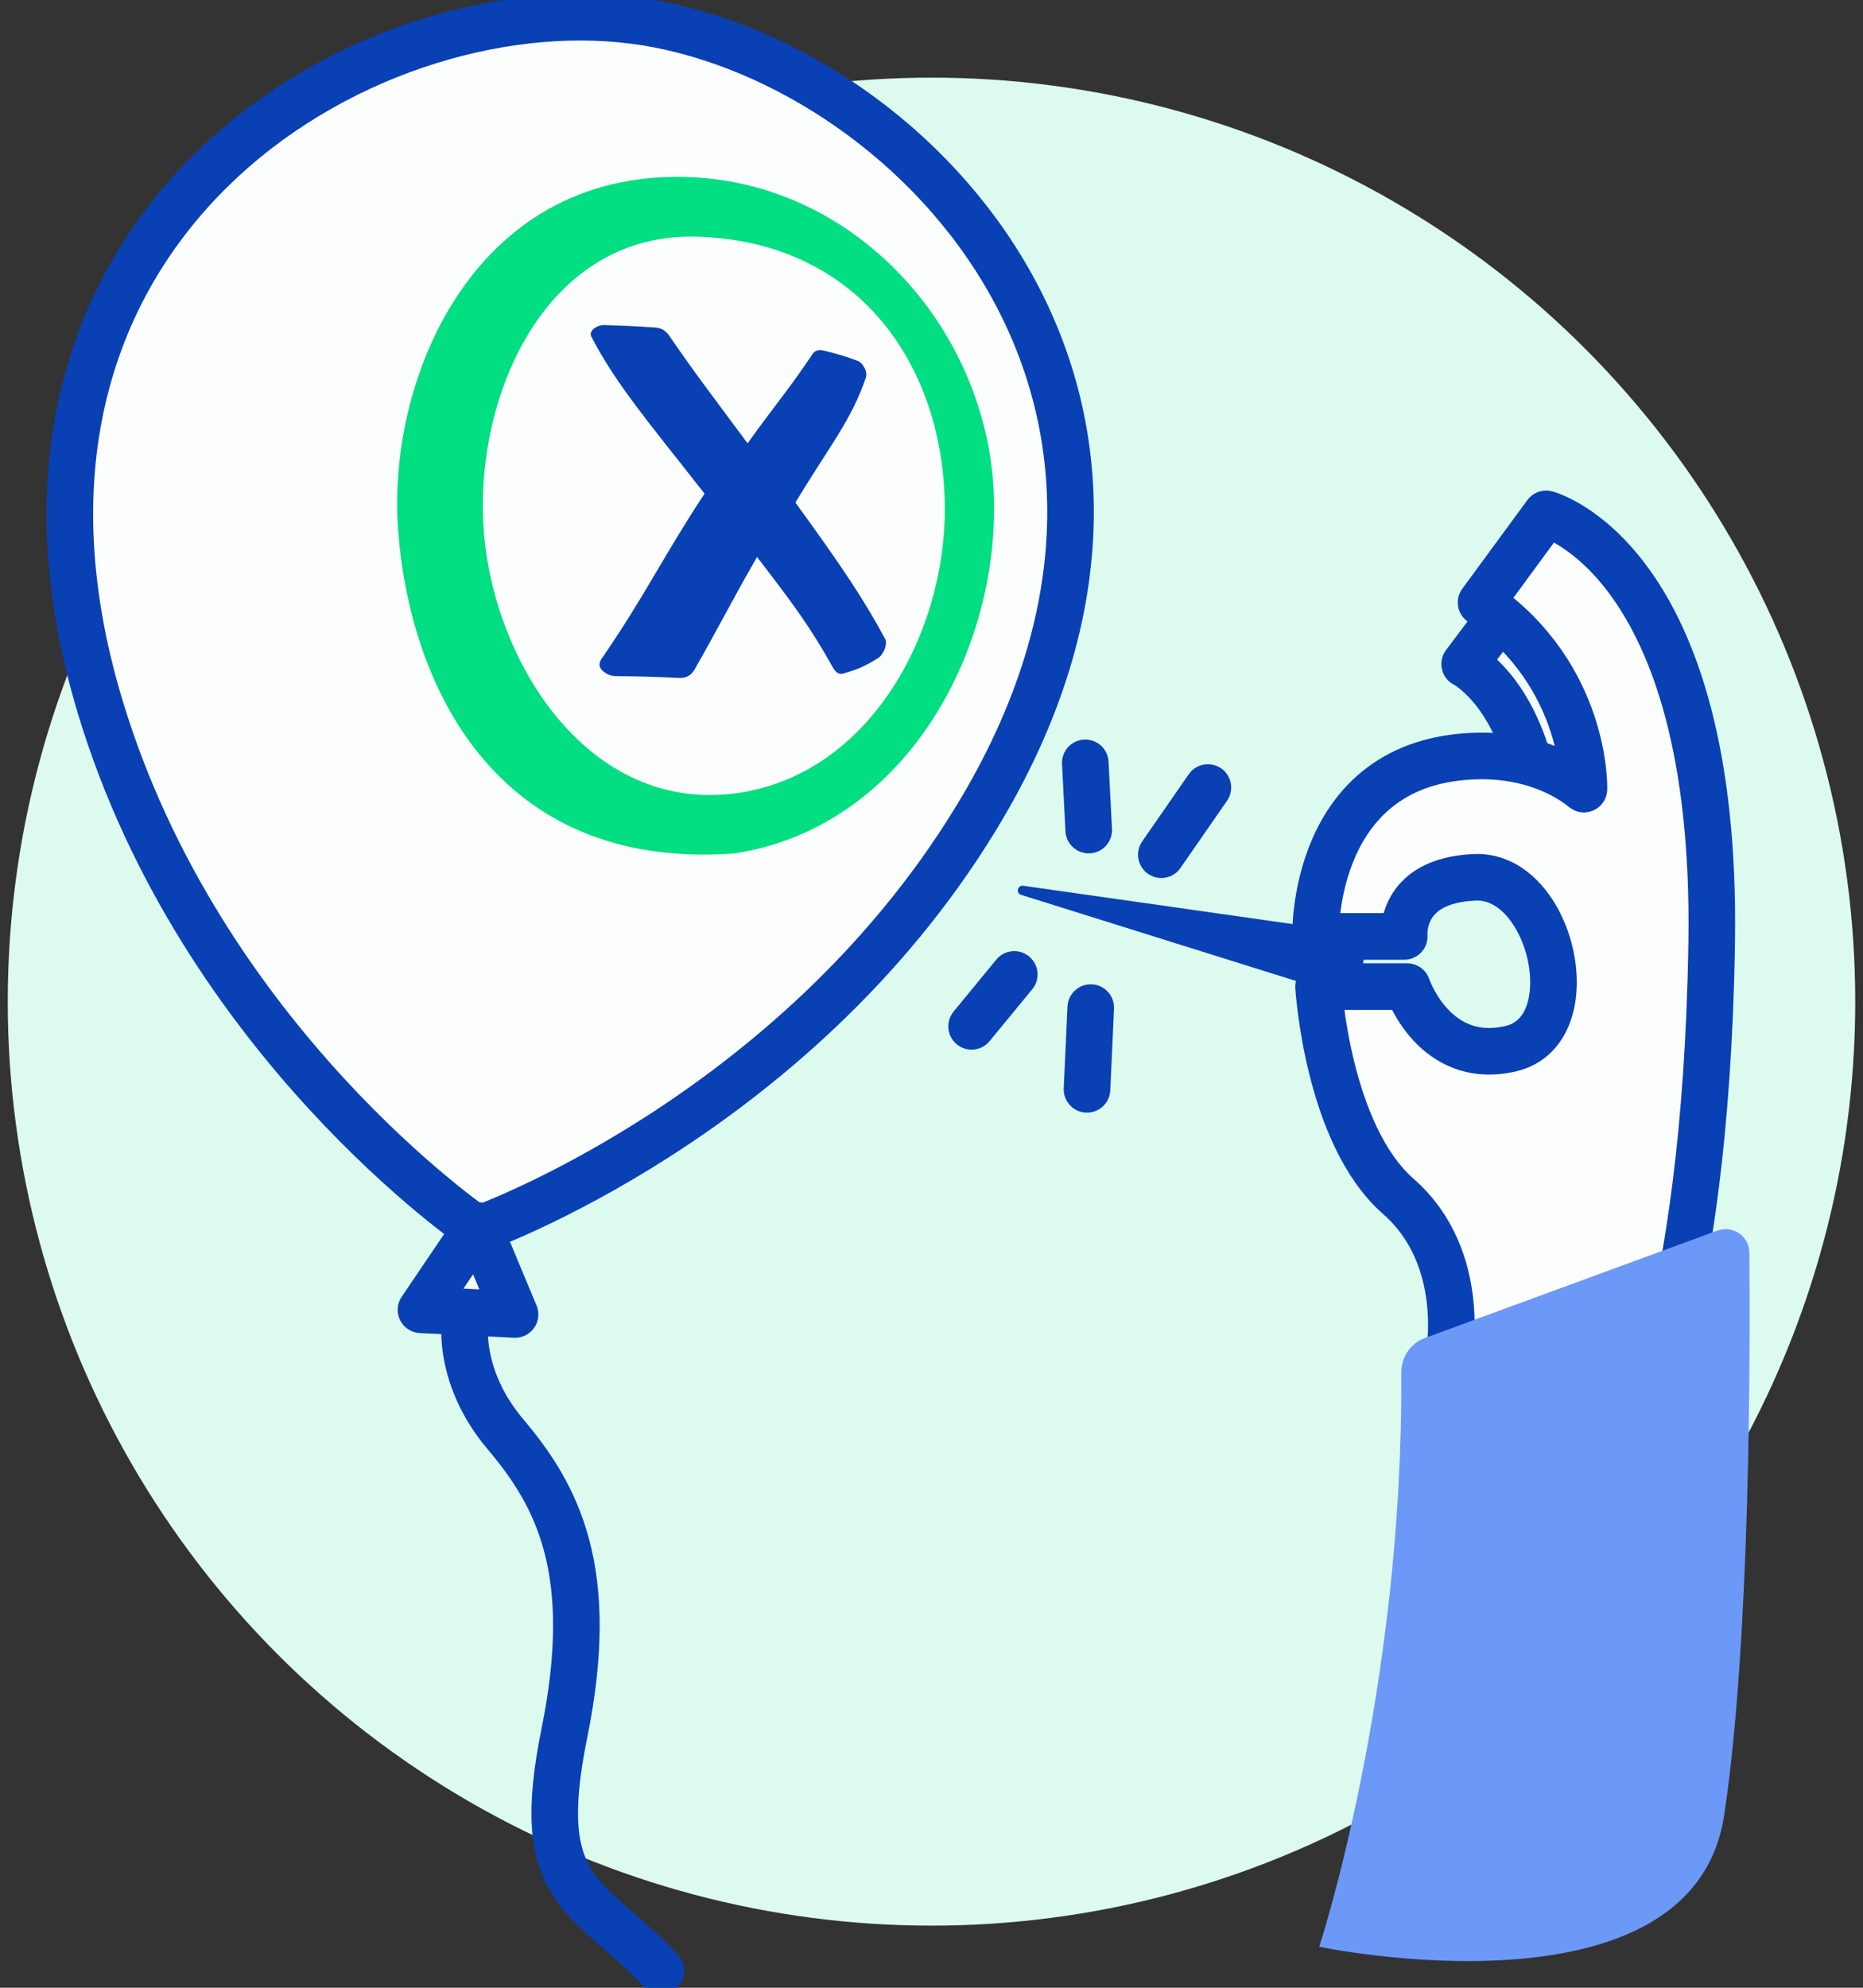 <svg width="120" height="128" viewBox="0 0 120 128" fill="none" xmlns="http://www.w3.org/2000/svg">
<rect x="0" y="0" width="120" height="128" fill="#333333" stroke="none"/>
<circle cx="60" cy="64.5" r="59.5" fill="#DCFBEE"/>
<g clip-path="url(#clip0_534_1020)">
<path d="M30.771 79.178C30.771 79.178 51.045 72.013 62.825 52.761C79.701 25.197 58.214 3.564 40.824 1.323H40.794C23.396 -0.926 -2.878 14.557 6.446 45.493C12.954 67.097 30.742 79.171 30.742 79.171H30.771V79.178Z" fill="#FCFDFD" stroke="#0940B4" stroke-width="3" stroke-linecap="round" stroke-linejoin="round"/>
<path d="M98.423 48.91C97.011 44.09 94.342 42.76 94.342 42.76L96.57 39.798L99.46 38.711L104.401 45.236L104.004 51.96L99.651 53.54L98.416 48.918L98.423 48.91Z" fill="#F4FEFA" stroke="#0940B4" stroke-width="3" stroke-linecap="round" stroke-linejoin="round"/>
<path d="M30.787 78.921L27.117 84.344L33.176 84.645L30.787 78.921Z" fill="#F4FEFA" stroke="#0940B4" stroke-width="3" stroke-linecap="round" stroke-linejoin="round"/>
<path d="M29.992 84.645C29.992 84.645 29.235 88.429 32.566 92.368C35.897 96.307 38.478 101.149 36.353 111.599C34.227 122.048 37.867 121.894 42.566 126.898" stroke="#0940B4" stroke-width="3" stroke-linecap="round" stroke-linejoin="round"/>
<path d="M93.304 87.504C93.304 87.504 94.635 81.037 90.069 77.04C85.502 73.042 84.929 63.533 84.929 63.533H90.642C90.642 63.533 92.356 68.67 97.304 67.531C102.253 66.392 99.966 56.303 95.017 56.494C90.069 56.685 90.451 60.3 90.451 60.3H84.737C84.737 60.3 84.414 48.94 95.135 48.682C97.819 48.616 100.282 49.41 102.025 50.813C102.025 50.813 102.253 43.553 95.4 38.799L99.591 33.089C99.591 33.089 110.636 35.941 110.254 60.675C109.871 85.409 104.731 93.779 104.731 93.779L93.304 87.504Z" fill="#FCFDFD" stroke="#0940B4" stroke-width="3" stroke-linecap="round" stroke-linejoin="round"/>
<path d="M85.276 63.732L65.775 57.625C65.422 57.515 65.539 56.986 65.907 57.038L85.643 59.845C85.643 59.845 85.688 59.852 85.71 59.859C86.129 60.028 90.408 61.799 85.482 63.717C85.415 63.739 85.342 63.747 85.276 63.724V63.732Z" fill="#0940B4"/>
<path d="M70.258 64.885L70.016 70.147" stroke="#0940B4" stroke-width="3" stroke-linecap="round" stroke-linejoin="round"/>
<path d="M77.803 50.711L74.803 55.039" stroke="#0940B4" stroke-width="3" stroke-linecap="round" stroke-linejoin="round"/>
<path d="M65.332 62.747L62.582 66.091" stroke="#0940B4" stroke-width="3" stroke-linecap="round" stroke-linejoin="round"/>
<path d="M69.906 49.123L70.127 53.452" stroke="#0940B4" stroke-width="3" stroke-linecap="round" stroke-linejoin="round"/>
<path d="M47.294 54.958C31.734 56.097 26.329 43.811 25.638 34.045C24.939 24.095 30.749 10.67 44.713 11.419C55.478 11.992 63.846 21.582 64.03 32.311C64.199 42.437 58.015 53.327 47.294 54.958ZM45.014 15.241C35.175 14.88 30.55 25.447 31.153 34.067C31.741 42.503 37.727 52.085 46.992 51.13C55.861 50.218 61.045 40.805 60.853 32.303C60.655 23.427 55.28 15.615 45.014 15.241Z" fill="#02DE82"/>
<path d="M39.02 43.34C38.8 43.215 38.667 43.061 38.623 42.87C38.601 42.789 38.623 42.657 38.704 42.488C41.579 38.322 42.704 35.845 45.381 31.789C41.888 27.321 39.682 24.764 38.094 21.685C38.042 21.589 38.035 21.486 38.072 21.398C38.123 21.259 38.241 21.148 38.41 21.06C38.579 20.972 38.741 20.935 38.903 20.935C40.175 20.972 40.851 21.002 42.197 21.09C42.587 21.112 42.881 21.288 43.124 21.641C44.734 24 45.955 25.579 48.153 28.548C49.911 26.101 50.852 25.014 52.257 22.919C52.426 22.604 52.683 22.486 53.021 22.567C54.029 22.817 54.485 22.949 55.271 23.25C55.374 23.287 55.477 23.382 55.588 23.529C55.691 23.676 55.764 23.831 55.794 24C55.808 24.073 55.808 24.176 55.779 24.301C54.808 27.123 53.462 28.666 51.234 32.362C54.382 36.697 55.691 38.682 57.044 41.202C57.073 41.29 57.073 41.386 57.058 41.503C57.036 41.672 56.977 41.841 56.882 42.01C56.786 42.179 56.683 42.304 56.558 42.378C55.705 42.907 55.264 43.098 54.323 43.37C54.058 43.451 53.837 43.318 53.646 42.98C52.242 40.46 51.168 38.99 48.764 35.867C47.102 38.748 46.322 40.342 44.727 43.135C44.499 43.509 44.175 43.678 43.741 43.656C42.234 43.59 41.425 43.553 39.667 43.539C39.44 43.539 39.219 43.473 39.006 43.348L39.02 43.34Z" fill="#0940B4"/>
<path d="M84.973 125.362C84.973 125.362 90.4 108.872 90.26 88.371C90.26 87.386 90.855 86.497 91.782 86.159L110.621 79.244C111.614 78.877 112.673 79.604 112.68 80.662C112.739 87.011 112.746 105.815 111.055 116.904C108.996 130.396 84.973 125.362 84.973 125.362Z" fill="#6C98F8"/>
</g>
<defs>
<clipPath id="clip0_534_1020">
<rect width="118" height="128" fill="white" transform="translate(0.5)"/>
</clipPath>
</defs>
</svg>
